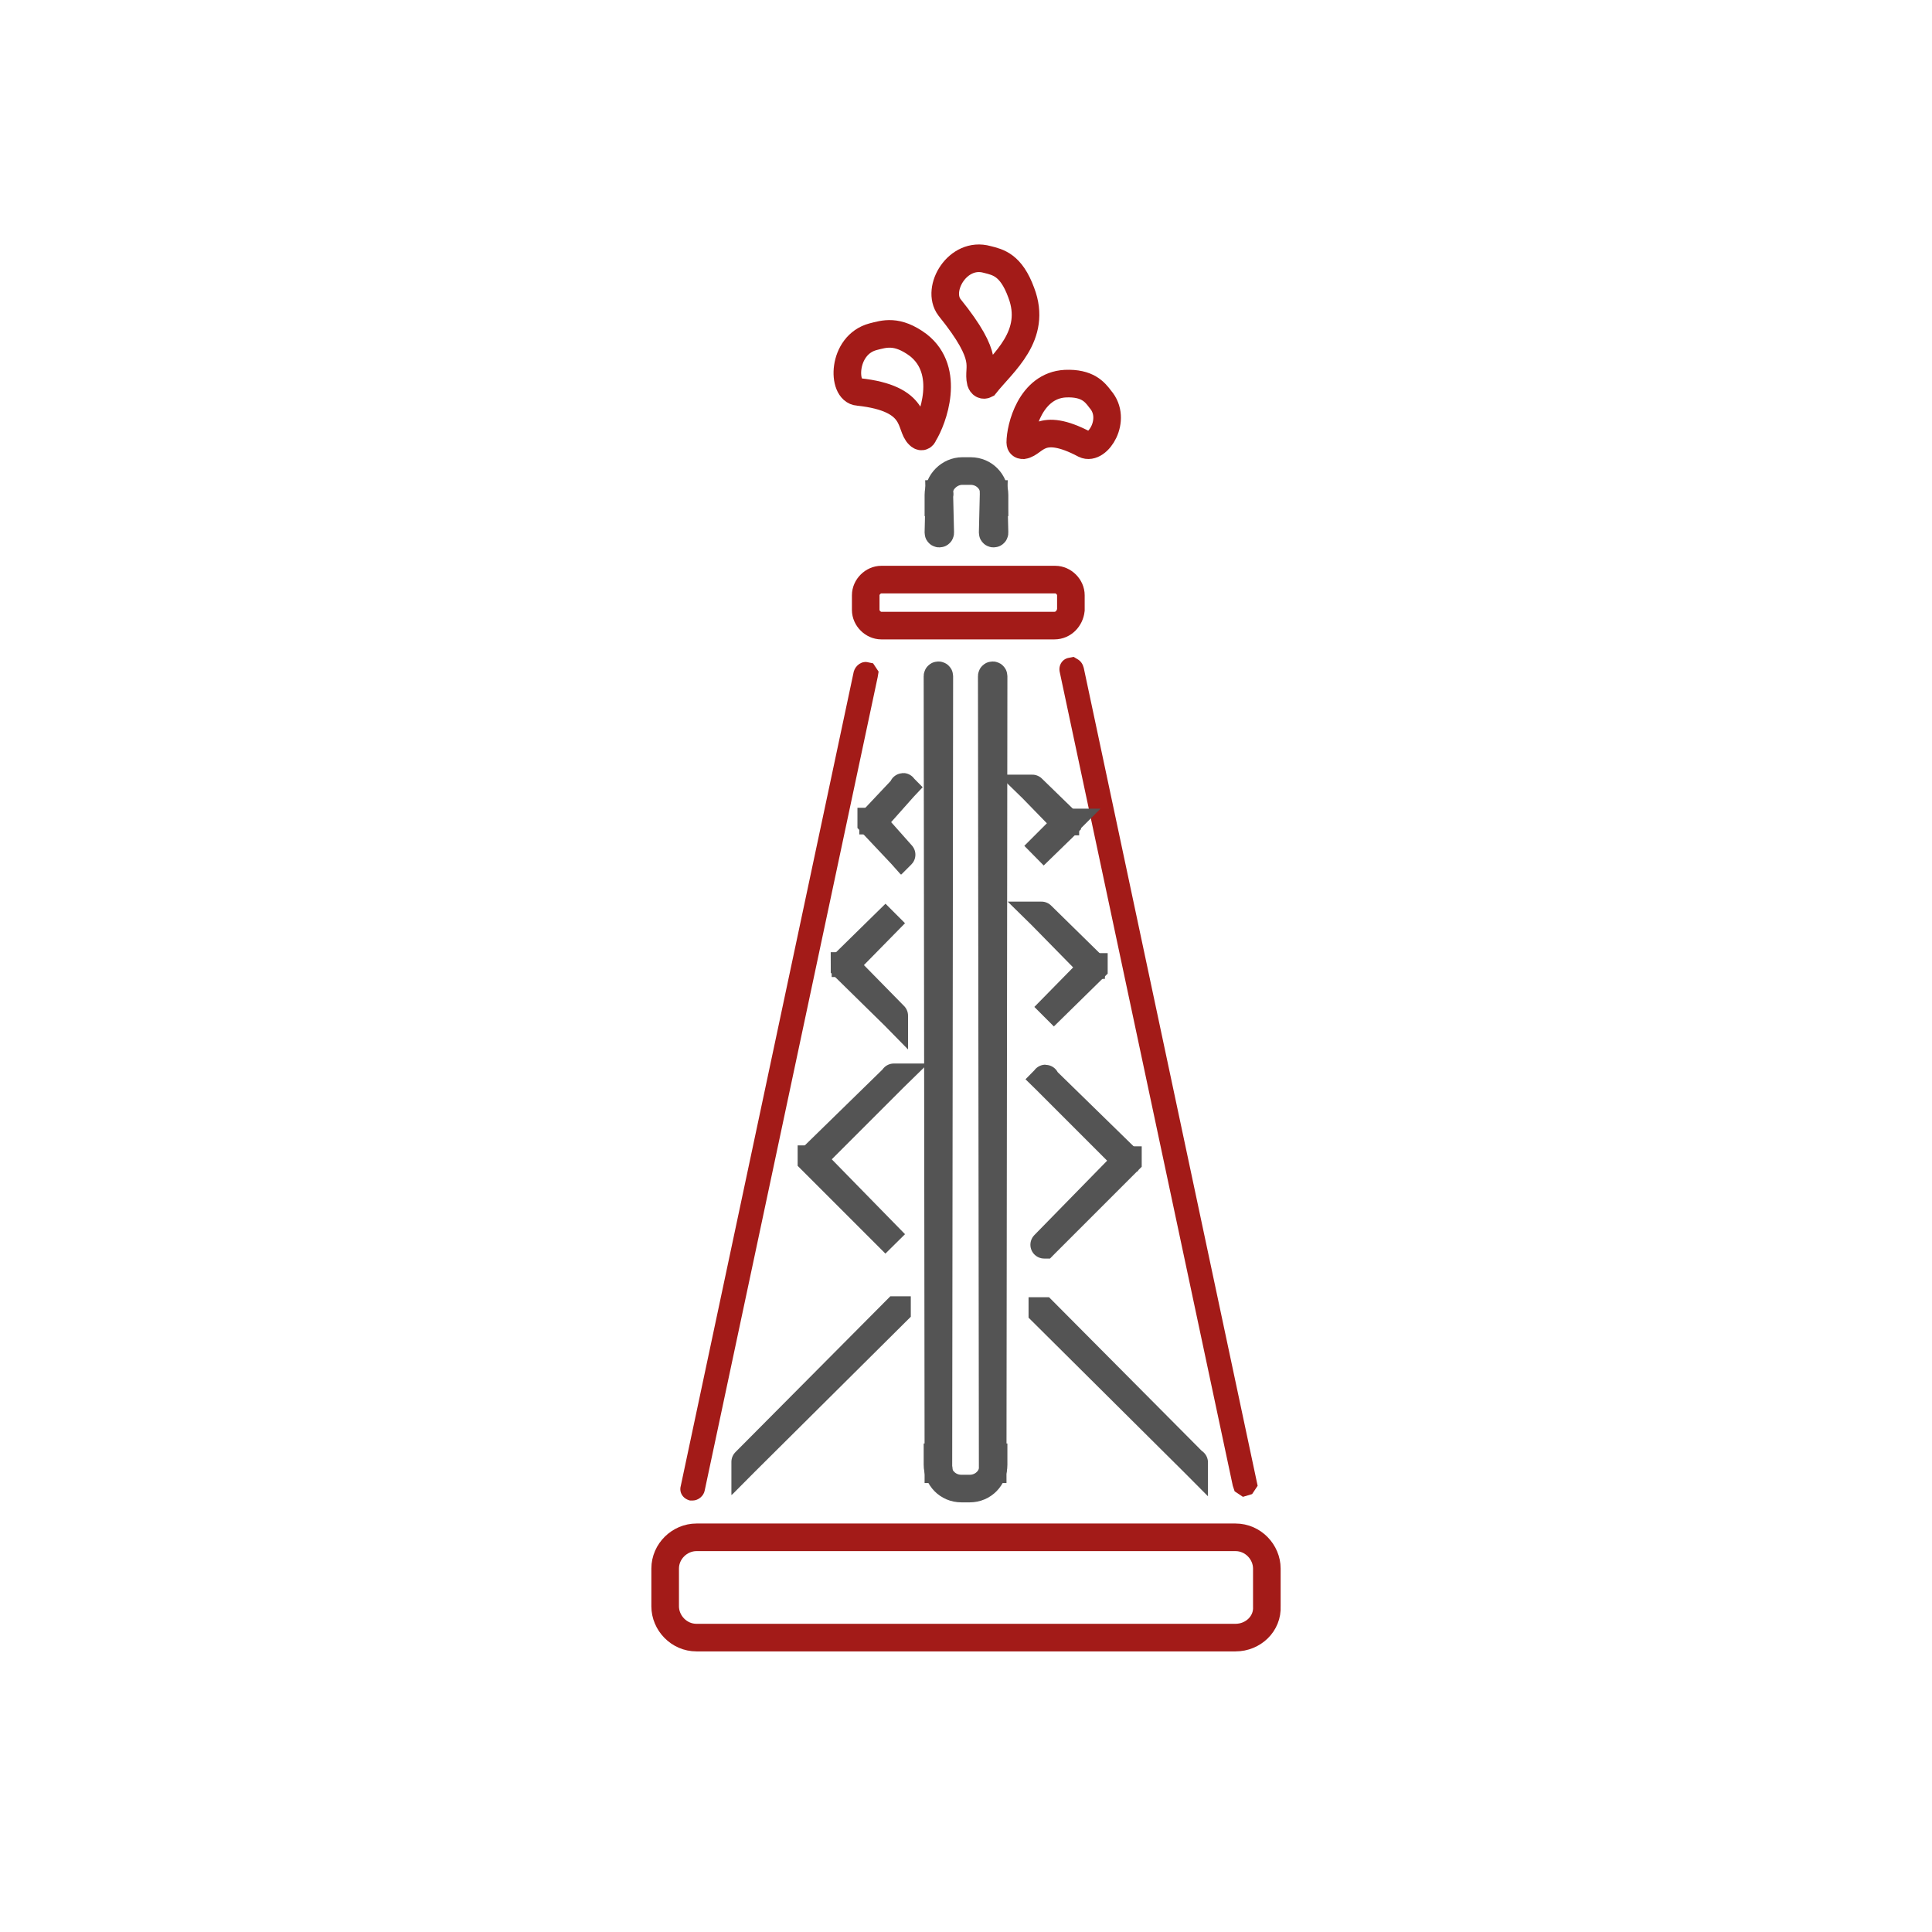 <?xml version="1.0" encoding="utf-8"?>
<!-- Generator: Adobe Illustrator 22.0.1, SVG Export Plug-In . SVG Version: 6.00 Build 0)  -->
<svg version="1.1" id="Слой_1" xmlns="http://www.w3.org/2000/svg" xmlns:xlink="http://www.w3.org/1999/xlink" x="0px" y="0px"
	 viewBox="0 0 210 210" style="enable-background:new 0 0 210 210;" xml:space="preserve">
<style type="text/css">
	.st0{fill:none;stroke:#A31B18;stroke-width:3;stroke-miterlimit:10;}
	.st1{fill:#A31B18;}
	.st2{fill:none;stroke:#545454;stroke-width:3;stroke-miterlimit:10;}
</style>
<path class="st0" d="M114.6,68H95.8c-0.9,0-1.7-0.8-1.7-1.7v-1.6c0-0.9,0.8-1.7,1.7-1.7h18.9c0.9,0,1.7,0.8,1.7,1.7v1.6
	C116.3,67.2,115.6,68,114.6,68z"/>
<path class="st0" d="M134.3,178H75.7c-1.9,0-3.4-1.6-3.4-3.4v-4.1c0-1.9,1.6-3.4,3.4-3.4h58.6c1.9,0,3.4,1.6,3.4,3.4v4.1
	C137.8,176.5,136.2,178,134.3,178z"/>
<path class="st0" d="M99.9,47.3c0.2,0.2,0.4,0.2,0.5-0.1c1-1.6,3-6.9-0.6-9.7c-2.3-1.7-3.7-1.2-4.9-0.9c-3.4,0.9-3.4,5.9-1.6,6
	C99.9,43.3,98.8,46.3,99.9,47.3z"/>
<path class="st0" d="M106.6,41.5c0.1,0.3,0.3,0.4,0.5,0.3c1.9-2.4,5.7-5.3,3.9-10c-1.1-3-2.5-3.3-3.7-3.6c-3.2-0.9-5.6,3.2-4.1,5.2
	C107.8,39.1,106.2,39.8,106.6,41.5z"/>
<path class="st0" d="M111.2,48.4c-0.2,0-0.3-0.1-0.3-0.3c0-1.6,1.1-6.2,4.9-6.4c2.4-0.1,3.2,0.9,3.8,1.7c1.9,2.2-0.3,5.6-1.7,4.9
	C113,45.7,112.5,48.2,111.2,48.4z"/>
<g>
	<path class="st1" d="M75.3,163.1c-0.1,0-0.2,0-0.3,0l0,0c-0.8-0.2-1.2-0.9-1-1.6L92.8,73c0.2-0.7,0.9-1.2,1.6-1l0.5,0.1l0.6,0.9
		l-0.1,0.6L76.6,162C76.5,162.6,75.9,163.1,75.3,163.1z M76.5,162L76.5,162L76.5,162z M95.3,73.5L95.3,73.5
		C95.3,73.5,95.3,73.5,95.3,73.5z"/>
</g>
<g>
	<path class="st1" d="M135.1,162.7l-0.9-0.6l-0.2-0.6l-18.8-88.4c-0.2-0.8,0.3-1.5,1-1.6l0.5-0.1l0.5,0.3c0.3,0.2,0.5,0.5,0.6,0.9
		l18.9,88.9l-0.6,0.9L135.1,162.7z"/>
</g>
<path class="st2" d="M102,159.7L102,159.7C101.9,159.7,101.9,159.7,102,159.7l-0.1-86.2c0,0,0-0.1,0.1-0.1l0,0c0,0,0.1,0,0.1,0.1
	L102,159.7C102.1,159.7,102,159.7,102,159.7z"/>
<path class="st2" d="M107.9,159.7L107.9,159.7C107.8,159.7,107.8,159.7,107.9,159.7l-0.1-86.2c0,0,0-0.1,0.1-0.1l0,0
	c0,0,0.1,0,0.1,0.1L107.9,159.7C108,159.7,107.9,159.7,107.9,159.7z"/>
<path class="st2" d="M108,156.9v2.3c0,1.4-1.1,2.6-2.6,2.6h-0.9c-1.5,0-2.6-1.2-2.6-2.6v-2.3"/>
<path class="st2" d="M108,53.7L108,53.7C108,53.7,108.1,53.7,108,53.7l0.1,4.2c0,0,0,0.1-0.1,0.1l0,0c0,0-0.1,0-0.1-0.1L108,53.7
	C107.9,53.7,107.9,53.7,108,53.7z"/>
<path class="st2" d="M102.1,53.7L102.1,53.7C102.1,53.7,102.2,53.7,102.1,53.7l0.1,4.2c0,0,0,0.1-0.1,0.1l0,0c0,0-0.1,0-0.1-0.1
	L102.1,53.7C102,53.7,102,53.7,102.1,53.7z"/>
<path class="st2" d="M102,56.1v-2.3c0-1.4,1.2-2.6,2.6-2.6h0.9c1.5,0,2.6,1.2,2.6,2.6v2.3"/>
<path class="st2" d="M129.8,159L129.8,159L129.8,159l-16.5-16.4v-0.1l0,0h0.1L129.8,159C129.8,158.9,129.8,159,129.8,159z"/>
<path class="st2" d="M113.5,135.3L113.5,135.3L113.5,135.3l9.1-9.1v-0.1l0,0h-0.1L113.5,135.3C113.4,135.3,113.4,135.3,113.5,135.3z
	"/>
<path class="st2" d="M113.6,117.3L113.6,117.3L113.6,117.3l8.5,8.5h0.1l0,0v-0.1L113.6,117.3C113.7,117.2,113.6,117.2,113.6,117.3z"
	/>
<path class="st2" d="M113.5,110.5L113.5,110.5L113.5,110.5l5.4-5.3v-0.1l0,0h-0.1L113.5,110.5C113.5,110.5,113.5,110.5,113.5,110.5z
	"/>
<path class="st2" d="M113.2,99.5L113.2,99.5L113.2,99.5l5.3,5.4h0.1l0,0v-0.1L113.2,99.5C113.3,99.5,113.3,99.5,113.2,99.5z"/>
<path class="st2" d="M112.4,93L112.4,93L112.4,93l3.6-3.5v-0.1l0,0H116L112.4,93L112.4,93z"/>
<path class="st2" d="M112.2,85.7L112.2,85.7L112.2,85.7l3.5,3.6h0.1l0,0v-0.1L112.2,85.7C112.3,85.7,112.3,85.7,112.2,85.7z"/>
<path class="st2" d="M81,158.9L81,158.9L81,158.9l16.5-16.4v-0.1l0,0h-0.1L81,158.9C81,158.8,81,158.8,81,158.9z"/>
<path class="st2" d="M97.3,135.2L97.3,135.2L97.3,135.2l-9.1-9.1V126l0,0h0.1L97.3,135.2C97.3,135.2,97.3,135.2,97.3,135.2z"/>
<path class="st2" d="M97.2,117.1L97.2,117.1L97.2,117.1l-8.5,8.5h-0.1l0,0v-0.1L97.2,117.1C97.1,117.1,97.2,117.1,97.2,117.1z"/>
<path class="st2" d="M97.2,110.4L97.2,110.4L97.2,110.4l-5.4-5.3V105l0,0h0.1L97.2,110.4C97.2,110.3,97.2,110.3,97.2,110.4z"/>
<path class="st2" d="M97.3,99.3L97.3,99.3L97.3,99.3l-5.3,5.4h-0.1l0,0v-0.1L97.3,99.3C97.3,99.3,97.3,99.3,97.3,99.3z"/>
<path class="st2" d="M98,92.9L98,92.9L98,92.9l-3.3-3.5v-0.1l0,0h0.1L98,92.9C98.1,92.8,98.1,92.8,98,92.9z"/>
<path class="st2" d="M98.2,85.6L98.2,85.6L98.2,85.6L95,89.2h-0.1l0,0v-0.1L98.2,85.6C98.1,85.5,98.2,85.5,98.2,85.6z"/>
</svg>
